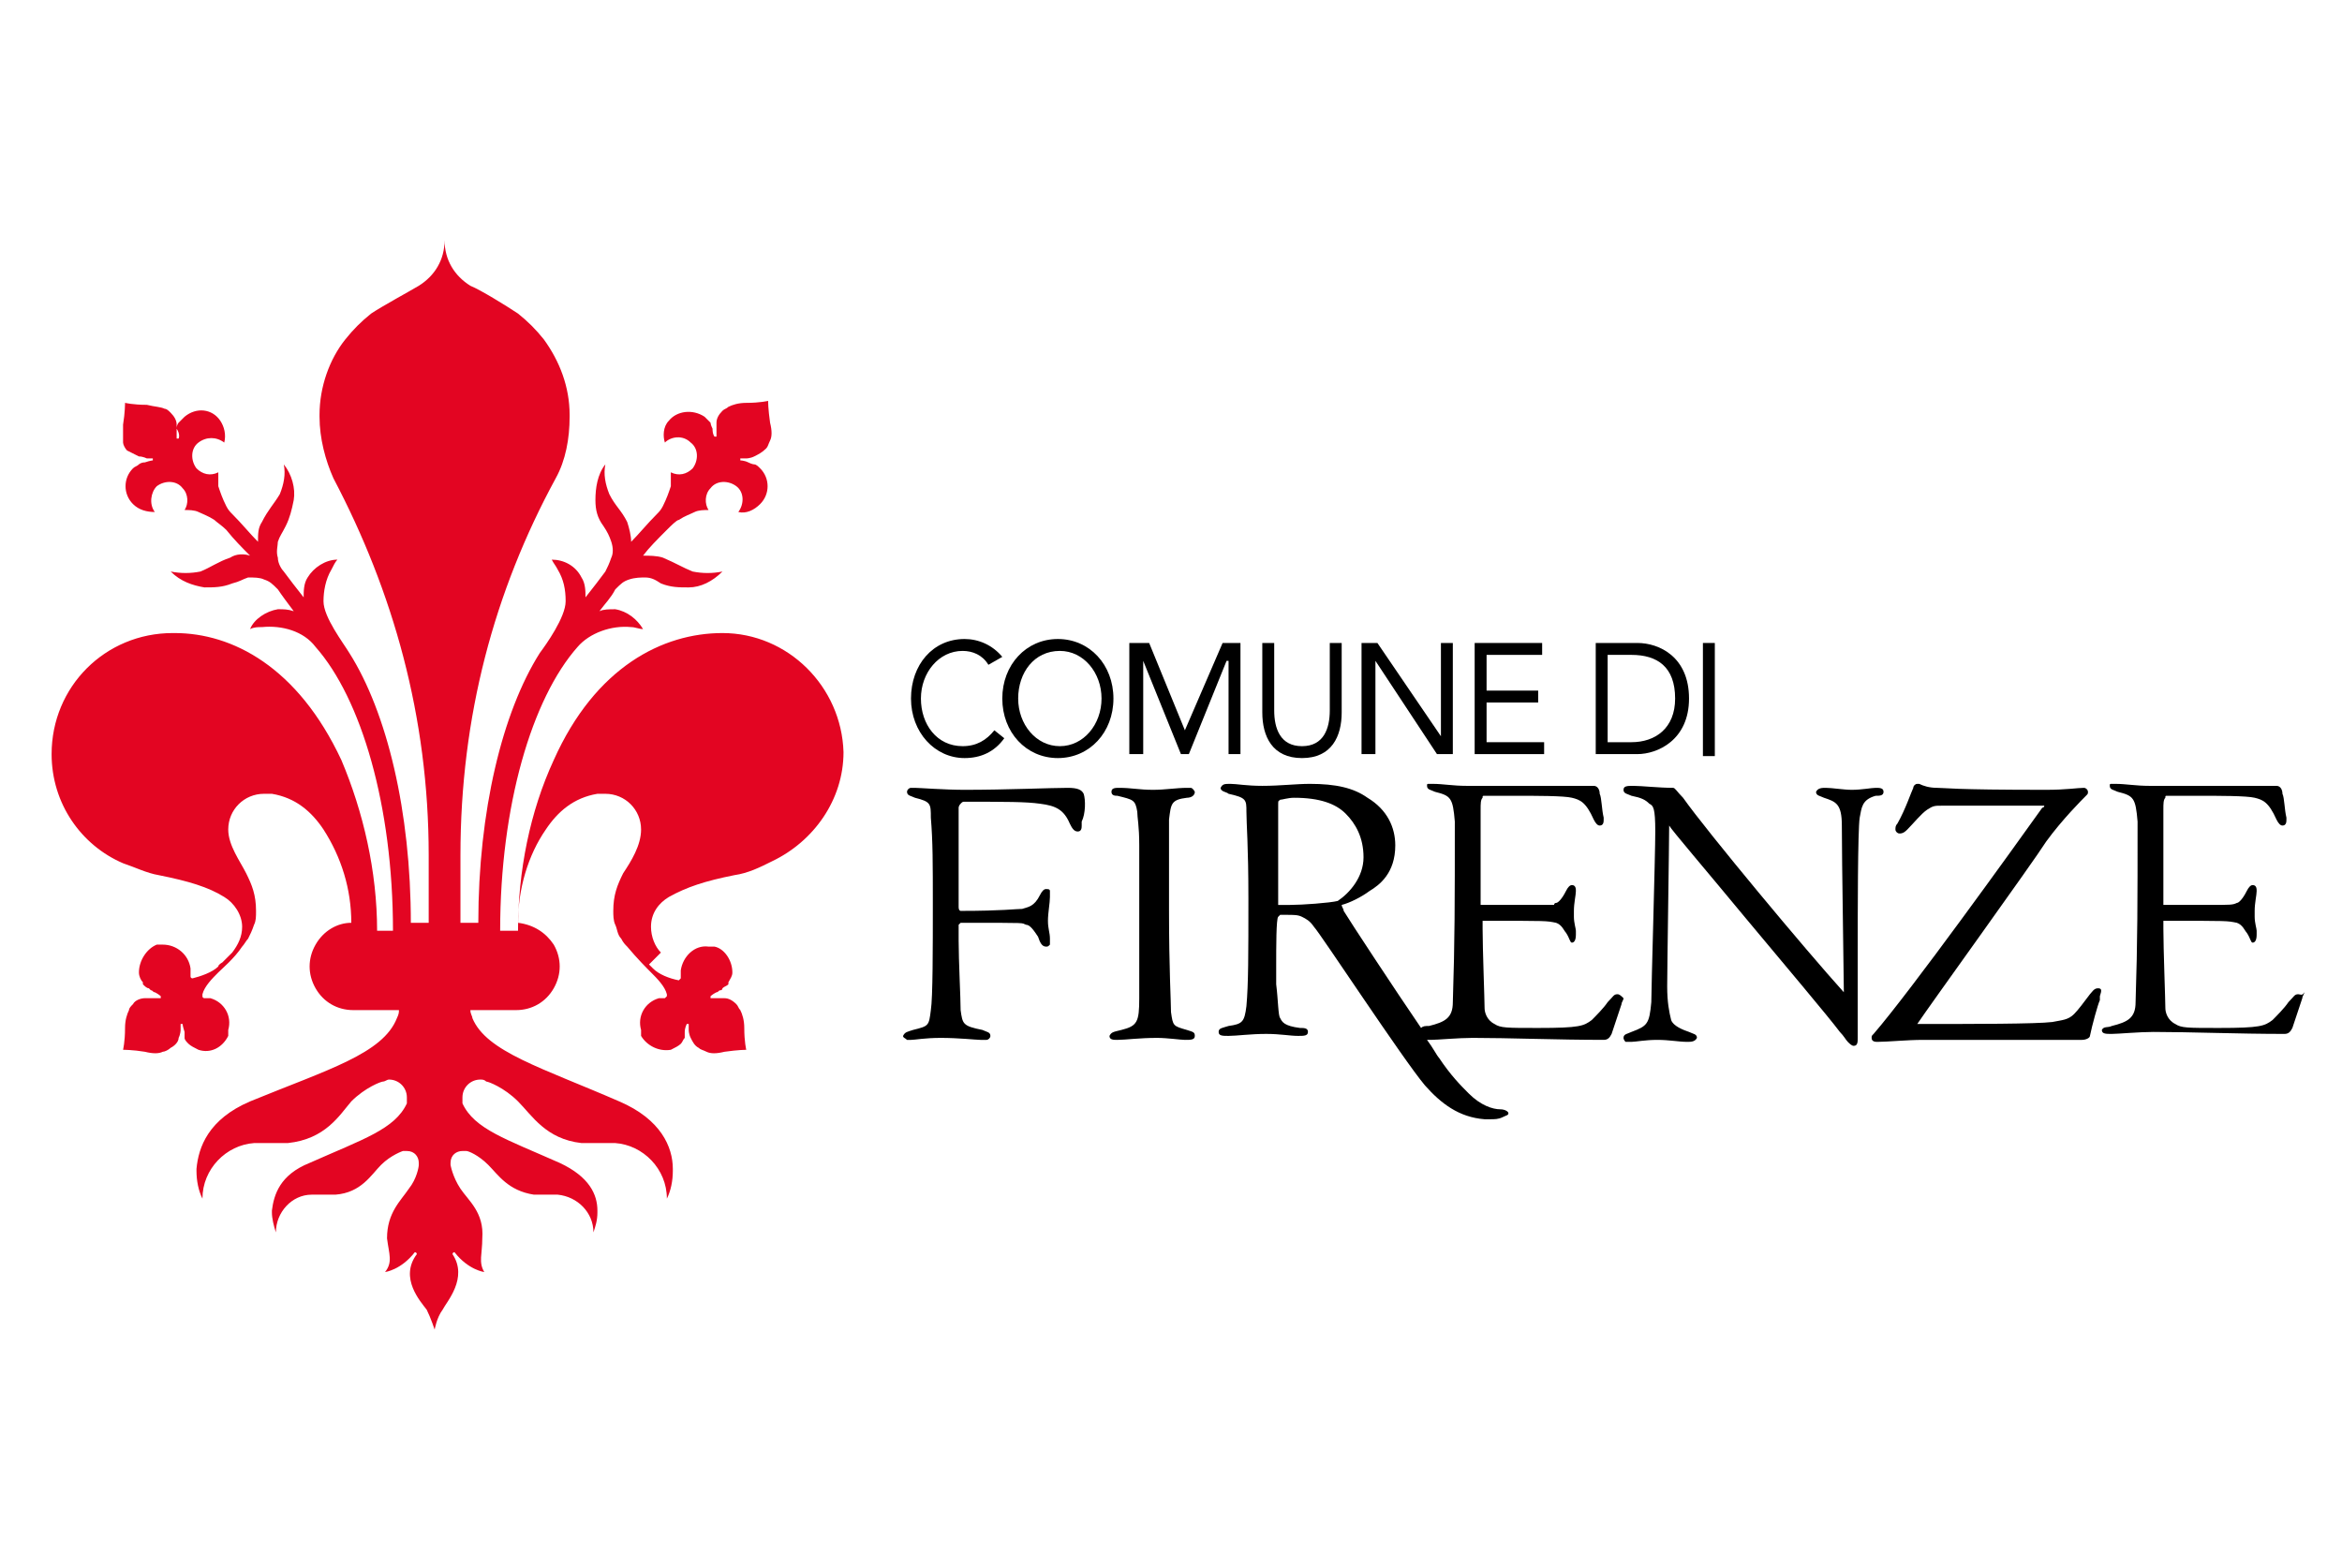 <?xml version="1.0" encoding="UTF-8"?> <!-- Generator: Adobe Illustrator 25.0.0, SVG Export Plug-In . SVG Version: 6.00 Build 0) --> <svg xmlns="http://www.w3.org/2000/svg" xmlns:xlink="http://www.w3.org/1999/xlink" version="1.1" id="Livello_1" x="0px" y="0px" viewBox="0 0 118 79" style="enable-background:new 0 0 118 79;" xml:space="preserve"> <style type="text/css"> .st0{fill:#E30522;} </style> <g> <path d="M49.8,33.5c-0.3-0.5-0.8-0.7-1.3-0.7c-1.2,0-2.1,1.1-2.1,2.4c0,1.3,0.8,2.4,2.1,2.4c0.7,0,1.2-0.3,1.6-0.8l0.5,0.4 c-0.5,0.7-1.2,1-2,1c-1.5,0-2.7-1.3-2.7-3c0-1.7,1.1-3,2.7-3c0.7,0,1.4,0.3,1.9,0.9L49.8,33.5z"></path> <path d="M55.5,35.2c0-1.3-0.9-2.4-2.1-2.4c-1.3,0-2.1,1.1-2.1,2.4c0,1.3,0.9,2.4,2.1,2.4C54.6,37.6,55.5,36.5,55.5,35.2 M50.5,35.2 c0-1.7,1.2-3,2.8-3c1.6,0,2.8,1.3,2.8,3c0,1.7-1.2,3-2.8,3C51.7,38.2,50.5,36.9,50.5,35.2"></path> <polygon points="56.9,32.4 57.9,32.4 59.7,36.8 59.7,36.8 61.6,32.4 62.5,32.4 62.5,38 61.9,38 61.9,33.3 61.8,33.3 59.9,38 59.5,38 57.6,33.3 57.6,33.3 57.6,38 56.9,38 "></polygon> <g> <path d="M67.6,35.9c0,1.2-0.5,2.3-2,2.3c-1.5,0-2-1.1-2-2.3v-3.5h0.6v3.4c0,0.9,0.3,1.8,1.4,1.8c1.1,0,1.4-0.9,1.4-1.8v-3.4h0.6 V35.9z"></path> </g> <polygon points="68.6,32.4 69.4,32.4 72.6,37.1 72.6,37.1 72.6,32.4 73.2,32.4 73.2,38 72.4,38 69.3,33.3 69.3,33.3 69.3,38 68.6,38 "></polygon> <polygon points="74.3,32.4 77.7,32.4 77.7,33 74.9,33 74.9,34.8 77.5,34.8 77.5,35.4 74.9,35.4 74.9,37.4 77.8,37.4 77.8,38 74.3,38 "></polygon> <g> <path d="M81,37.4h1.2c1.2,0,2.2-0.7,2.2-2.2c0-1.6-0.9-2.2-2.2-2.2H81V37.4z M80.4,32.4h2.1c1.1,0,2.6,0.7,2.6,2.8 c0,2.1-1.6,2.8-2.6,2.8h-2.1V32.4z"></path> </g> <rect x="85.8" y="32.4" width="0.6" height="5.7"></rect> <path d="M94.9,39.9c0-0.2-0.2-0.2-0.4-0.2c-0.2,0-0.7,0.1-1.2,0.1c-0.4,0-1-0.1-1.3-0.1c-0.2,0-0.4,0-0.5,0.2 c0,0.2,0.2,0.2,0.4,0.3c0.6,0.2,0.9,0.3,0.9,1.4c0,1.8,0.1,7.6,0.1,8.3c0,0,0,0,0,0.1c-1.9-2.1-6.9-8.1-8.1-9.8 c-0.3-0.3-0.4-0.5-0.5-0.5c-0.7,0-1.6-0.1-2-0.1c-0.3,0-0.5,0-0.5,0.2c0,0.2,0.2,0.2,0.4,0.3c0.5,0.1,0.7,0.2,0.9,0.4 c0.2,0.1,0.3,0.2,0.3,1.4c0,1.2-0.2,7.9-0.2,8.6c-0.1,1.1-0.2,1.2-1,1.5c-0.2,0.1-0.4,0.1-0.4,0.3c0,0,0,0.1,0.1,0.2 c0.1,0,0.2,0,0.3,0c0.2,0,0.7-0.1,1.3-0.1c0.6,0,1.1,0.1,1.5,0.1c0.2,0,0.4,0,0.5-0.2c0-0.2-0.2-0.2-0.4-0.3 c-0.3-0.1-0.8-0.3-0.9-0.6C84.1,51,84,50.5,84,49.7c0-0.8,0.1-7.3,0.1-8.1c0.1,0.2,1.9,2.3,3.8,4.6c2,2.4,4.2,5,4.8,5.8 c0.2,0.2,0.3,0.4,0.4,0.5c0.1,0.1,0.2,0.2,0.3,0.2c0.2,0,0.2-0.2,0.2-0.4c0-0.1,0-0.2,0-0.3c0-0.3,0-0.7,0-1.1c0-0.8,0-1.7,0-2.9 c0-1.8,0-6.2,0.1-6.8c0.1-0.5,0.1-0.9,0.8-1.1C94.7,40.1,94.9,40.1,94.9,39.9 M115.8,50.1c-0.2,0-0.2,0.1-0.5,0.4 c-0.2,0.3-0.6,0.7-0.8,0.9c-0.4,0.3-0.6,0.4-2.7,0.4c-1.6,0-1.9,0-2.2-0.2c-0.4-0.2-0.5-0.6-0.5-0.8c0-0.4-0.1-3-0.1-4 c0-0.2,0-0.3,0-0.4c0,0,0,0,0.1,0c3.2,0,3.1,0,3.6,0.1c0.3,0.1,0.4,0.4,0.5,0.5c0.2,0.3,0.2,0.5,0.3,0.5c0.1,0,0.2-0.1,0.2-0.4 c0,0,0-0.1,0-0.2c0-0.1-0.1-0.4-0.1-0.7c0-0.1,0-0.2,0-0.3c0-0.4,0.1-0.8,0.1-1c0-0.1,0-0.3-0.2-0.3c-0.1,0-0.2,0.1-0.3,0.3 c-0.2,0.4-0.4,0.6-0.5,0.6c-0.2,0.1-0.3,0.1-1.4,0.1h-2.3c0,0,0,0,0,0c0,0,0-0.1,0-0.2v-4.6c0-0.3,0-0.5,0.1-0.6 c0-0.1,0-0.1,0.1-0.1c0.2,0,0.8,0,1.5,0c1.1,0,2.5,0,2.9,0.1c0.4,0.1,0.7,0.2,1.1,1.1c0.1,0.2,0.2,0.3,0.3,0.3 c0.2,0,0.2-0.2,0.2-0.3c0,0,0-0.1,0-0.1c-0.1-0.4-0.1-1-0.2-1.2c0-0.2-0.1-0.4-0.3-0.4c-0.3,0-0.5,0-1.3,0c-0.9,0-4.1,0-5.1,0 c-0.7,0-1.2-0.1-1.7-0.1c-0.1,0-0.2,0-0.2,0c-0.1,0-0.1,0-0.1,0.1c0,0.2,0.2,0.2,0.4,0.3c0.8,0.2,0.9,0.3,1,1.5c0,4.1,0,6-0.1,9.1 c0,0.8-0.4,1-1.2,1.2c-0.2,0.1-0.4,0-0.5,0.2c0,0.2,0.2,0.2,0.5,0.2c0.3,0,1.4-0.1,2.1-0.1c1.8,0,4.3,0.1,6.6,0.1 c0.2,0,0.3-0.1,0.4-0.3c0.1-0.3,0.3-0.9,0.5-1.5c0-0.1,0.1-0.2,0.1-0.3C116,50.2,115.9,50.1,115.8,50.1 M105.7,49.8 c-0.2,0-0.3,0.2-0.4,0.3c-0.3,0.4-0.6,0.8-0.8,1c-0.3,0.3-0.6,0.3-1.1,0.4c-0.8,0.1-4,0.1-6.8,0.1c0,0,0,0,0,0h0c0,0,0,0,0,0 c0.6-0.9,5.8-8.1,6.5-9.2c0.8-1.1,1.8-2.1,2-2.3c0.1-0.1,0.1-0.1,0.1-0.2c0-0.1-0.1-0.2-0.2-0.2c0,0,0,0,0,0 c-0.3,0-0.9,0.1-1.9,0.1c-4.8,0-5.1-0.1-5.5-0.1c-0.4,0-0.7-0.1-0.9-0.2c0,0-0.1,0-0.1,0c-0.1,0-0.2,0.1-0.2,0.2 c-0.1,0.2-0.4,1.1-0.8,1.8c-0.1,0.1-0.1,0.2-0.1,0.3c0,0.1,0.1,0.2,0.2,0.2c0.1,0,0.2,0,0.4-0.2c0.3-0.3,0.7-0.8,1-1 c0.3-0.2,0.4-0.2,0.7-0.2c0.5,0,2.8,0,4.2,0c0.5,0,0.8,0,1,0c0,0,0,0.1-0.1,0.1c-1.5,2.1-6.6,9.2-8.5,11.4 c-0.1,0.1-0.1,0.1-0.1,0.2c0,0.2,0.2,0.2,0.3,0.2c0.5,0,1.5-0.1,2.3-0.1c1,0,7.1,0,7.4,0c0.2,0,0.4,0,0.6,0c0.2,0,0.4-0.1,0.4-0.2 c0.1-0.5,0.4-1.6,0.5-1.8c0-0.1,0-0.2,0-0.2C105.9,49.9,105.9,49.8,105.7,49.8 M65,45.6c-0.2,0-0.5,0-0.6,0c0,0,0,0,0,0 c0,0,0-0.1,0-0.2c0-0.3,0-4.5,0-4.8c0-0.3,0-0.2,0.1-0.3l0-0.1l0,0.1c0.1,0,0.4-0.1,0.7-0.1c1.3,0,2.1,0.3,2.6,0.8 c0.5,0.5,0.9,1.2,0.9,2.2c0,1-0.7,1.8-1.3,2.2C67,45.5,65.6,45.6,65,45.6 M81.5,50.1c-0.2,0-0.2,0.1-0.5,0.4 c-0.2,0.3-0.6,0.7-0.8,0.9c-0.4,0.3-0.6,0.4-2.7,0.4c-1.6,0-1.9,0-2.2-0.2c-0.4-0.2-0.5-0.6-0.5-0.8c0-0.4-0.1-3-0.1-4 c0-0.2,0-0.3,0-0.4c0,0,0,0,0.1,0c3.2,0,3.1,0,3.6,0.1c0.3,0.1,0.4,0.4,0.5,0.5c0.2,0.3,0.2,0.5,0.3,0.5c0.1,0,0.2-0.1,0.2-0.4 c0,0,0-0.1,0-0.2c0-0.1-0.1-0.4-0.1-0.7c0-0.1,0-0.2,0-0.3c0-0.4,0.1-0.8,0.1-1c0-0.1,0-0.3-0.2-0.3c-0.1,0-0.2,0.1-0.3,0.3 c-0.2,0.4-0.4,0.6-0.5,0.6c-0.1,0-0.1,0.1-0.1,0.1c-0.1,0-0.3,0-0.7,0h-3c0,0,0,0,0,0c0,0,0-0.1,0-0.2v-4.6c0-0.3,0-0.5,0.1-0.6 c0-0.1,0-0.1,0.1-0.1c0.2,0,0.8,0,1.5,0c1.1,0,2.5,0,2.9,0.1c0.4,0.1,0.7,0.2,1.1,1.1c0.1,0.2,0.2,0.3,0.3,0.3 c0.2,0,0.2-0.2,0.2-0.3c0,0,0-0.1,0-0.1c-0.1-0.4-0.1-1-0.2-1.2c0-0.2-0.1-0.4-0.3-0.4c-0.3,0-0.5,0-1.3,0c-0.9,0-4.1,0-5.1,0 c-0.7,0-1.2-0.1-1.7-0.1c-0.1,0-0.2,0-0.2,0c-0.1,0-0.1,0-0.1,0.1c0,0.2,0.2,0.2,0.4,0.3c0.8,0.2,0.9,0.3,1,1.5c0,4.1,0,6-0.1,9.1 c0,0.8-0.4,1-1.2,1.2c-0.2,0-0.3,0-0.4,0.1c-1.3-1.9-3.6-5.4-3.9-5.9c0-0.1-0.1-0.2-0.1-0.3c0,0,0,0,0,0c0.4-0.1,1-0.4,1.4-0.7 c0.5-0.3,1.3-0.9,1.3-2.3c0-0.9-0.4-1.8-1.4-2.4c-0.7-0.5-1.6-0.7-2.9-0.7c-0.7,0-1.5,0.1-2.4,0.1c-0.8,0-1.3-0.1-1.6-0.1 c-0.3,0-0.4,0-0.5,0.2c0,0.2,0.3,0.2,0.4,0.3c0.9,0.2,0.9,0.3,0.9,0.9c0,0.6,0.1,1.7,0.1,4.4c0,2.8,0,4.3-0.1,5.4 c-0.1,0.8-0.2,0.9-0.9,1c-0.3,0.1-0.5,0.1-0.5,0.3c0,0.2,0.2,0.2,0.5,0.2c0.4,0,1.1-0.1,1.9-0.1c0.7,0,1.2,0.1,1.6,0.1 c0.3,0,0.5,0,0.5-0.2c0-0.2-0.2-0.2-0.4-0.2c-0.8-0.1-0.9-0.3-1-0.5c-0.1-0.1-0.1-0.9-0.2-1.7c0-0.2,0-0.5,0-0.9c0-1,0-2.4,0.1-2.5 c0,0,0.1-0.1,0.1-0.1c0.1,0,0.2,0,0.3,0c0.4,0,0.6,0,0.8,0.1c0.2,0.1,0.4,0.2,0.6,0.5c0.3,0.3,4.5,6.7,5.6,8c0.8,0.9,1.7,1.6,3,1.7 c0.1,0,0.2,0,0.3,0c0.2,0,0.4,0,0.6-0.1c0.2-0.1,0.3-0.1,0.3-0.2l0,0l0,0c0,0,0,0,0,0l0,0c0-0.1-0.2-0.2-0.4-0.2 c-0.4,0-1-0.2-1.6-0.8c-0.4-0.4-0.9-0.9-1.5-1.8c-0.1-0.1-0.3-0.5-0.6-0.9c0.1,0,0.1,0,0.2,0c0.3,0,1.4-0.1,2.1-0.1 c1.8,0,4.3,0.1,6.6,0.1c0.2,0,0.3-0.1,0.4-0.3c0.1-0.3,0.3-0.9,0.5-1.5c0-0.1,0.1-0.2,0.1-0.3C81.7,50.2,81.6,50.1,81.5,50.1 M60,39.7c-0.1,0-0.1,0-0.2,0c-0.5,0-1.1,0.1-1.7,0.1c-0.7,0-1.1-0.1-1.7-0.1c-0.2,0-0.4,0-0.4,0.2c0,0.2,0.2,0.2,0.3,0.2 c0.8,0.2,0.9,0.2,1,0.8c0,0.3,0.1,0.7,0.1,1.7c0,0.5,0,2.2,0,3.8c0,1.7,0,3.3,0,3.9c0,1.2-0.1,1.4-0.9,1.6 c-0.4,0.1-0.5,0.1-0.6,0.3c0,0.2,0.2,0.2,0.4,0.2c0.4,0,1.1-0.1,2-0.1c0.5,0,1.2,0.1,1.4,0.1c0.3,0,0.5,0,0.5-0.2 c0-0.2-0.1-0.2-0.4-0.3c-0.7-0.2-0.7-0.2-0.8-0.9c0-0.5-0.1-2.2-0.1-5.1c0-0.5,0-1.2,0-1.9c0-1,0-2.1,0-2.7c0.1-0.8,0.1-1,0.9-1.1 c0.2,0,0.4-0.1,0.4-0.3C60.1,39.7,60,39.7,60,39.7 M54.6,40c-0.1-0.2-0.3-0.3-0.8-0.3c-0.8,0-3.1,0.1-5.2,0.1c-1,0-2.3-0.1-2.5-0.1 c-0.1,0-0.2,0-0.2,0c-0.1,0-0.2,0.1-0.2,0.2c0,0.2,0.2,0.2,0.4,0.3c0.8,0.2,0.8,0.3,0.8,1c0.1,1.2,0.1,2.3,0.1,4.4 c0,2.1,0,4.7-0.1,5.3c-0.1,0.8-0.1,0.8-0.9,1c-0.3,0.1-0.4,0.1-0.5,0.3c0,0.1,0.1,0.1,0.2,0.2c0.1,0,0.2,0,0.2,0 c0.2,0,0.7-0.1,1.5-0.1c0.9,0,1.8,0.1,2,0.1h0c0.1,0,0.2,0,0.3,0c0.1,0,0.2-0.1,0.2-0.2c0-0.2-0.2-0.2-0.4-0.3c-1-0.2-1-0.3-1.1-1 c0-0.6-0.1-2.5-0.1-3.5c0-0.4,0-0.7,0-0.8c0,0,0,0,0,0c0,0,0.1-0.1,0.1-0.1c0,0,0,0,0,0c0,0,0,0,0,0c3.6,0,3,0,3.3,0.1 c0.2,0,0.4,0.3,0.6,0.6c0.1,0.3,0.2,0.5,0.4,0.5c0.1,0,0.1,0,0.2-0.1c0-0.1,0-0.2,0-0.3c0-0.3-0.1-0.5-0.1-0.9 c0-0.4,0.1-0.9,0.1-1.2c0,0,0-0.1,0-0.1c0-0.1,0-0.1,0-0.2c0-0.1-0.1-0.1-0.2-0.1c-0.1,0-0.2,0.1-0.3,0.3c-0.3,0.6-0.6,0.6-0.9,0.7 c-0.3,0-1,0.1-3.1,0.1c0,0-0.1,0-0.1-0.2c0-0.9,0-1.7,0-2.4c0-1.4,0-2.3,0-2.6c0,0,0-0.1,0.1-0.2c0.1-0.1,0.1-0.1,0.2-0.1 c2.1,0,3.1,0,3.8,0.1c0.8,0.1,1.2,0.3,1.5,1c0.1,0.2,0.2,0.4,0.4,0.4c0.2,0,0.2-0.2,0.2-0.3c0-0.1,0-0.1,0-0.2 C54.7,41,54.7,40.3,54.6,40"></path> <path class="st0" d="M36.4,31.9C36.4,31.9,36.3,31.9,36.4,31.9c-3,0-6.4,1.7-8.5,6.4c-1.2,2.6-1.8,5.6-1.8,8.6h-0.9 c0-6.3,1.6-11.7,3.9-14.3c0.6-0.7,1.7-1.1,2.7-1c0.2,0,0.4,0.1,0.6,0.1c-0.3-0.5-0.8-0.9-1.4-1c-0.3,0-0.6,0-0.8,0.1 c0.3-0.4,0.6-0.7,0.8-1.1c0.3-0.3,0.4-0.4,0.7-0.5l0,0c0.3-0.1,0.6-0.1,0.8-0.1c0.3,0,0.5,0.1,0.8,0.3c0.5,0.2,0.9,0.2,1.4,0.2 c0.6,0,1.2-0.3,1.7-0.8c-0.5,0.1-1,0.1-1.5,0c-0.5-0.2-0.8-0.4-1.5-0.7c-0.3-0.1-0.7-0.1-1-0.1c0.3-0.4,0.7-0.8,1.2-1.3 c0.2-0.2,0.5-0.5,0.6-0.5c0.3-0.2,0.6-0.3,0.8-0.4l0,0c0.2-0.1,0.5-0.1,0.7-0.1l0,0c-0.2-0.3-0.2-0.8,0.1-1.1 c0.3-0.4,0.9-0.4,1.3-0.1c0.4,0.3,0.4,0.9,0.1,1.3c0.4,0.1,0.8-0.1,1.1-0.4c0.5-0.5,0.5-1.3,0-1.8c-0.1-0.1-0.2-0.2-0.3-0.2 c0,0-0.1,0-0.3-0.1c-0.2-0.1-0.4-0.1-0.4-0.1c0,0,0,0,0,0c0,0,0-0.1,0-0.1c0,0,0,0,0,0c0.3,0,0.3,0,0.3,0s0.2,0,0.4-0.1l0,0 c0.2-0.1,0.4-0.2,0.6-0.4c0.1-0.1,0.1-0.2,0.2-0.4c0.1-0.2,0.1-0.5,0-0.9c-0.1-0.7-0.1-1.1-0.1-1.1s-0.4,0.1-1.1,0.1 c-0.4,0-0.7,0.1-0.9,0.2c-0.1,0.1-0.2,0.1-0.3,0.2c-0.2,0.2-0.3,0.4-0.3,0.6c0,0.2,0,0.4,0,0.4s0,0.1,0,0.3c0,0,0,0,0,0 c0,0-0.1,0-0.1,0c0,0,0,0,0,0c0,0-0.1-0.1-0.1-0.4c-0.1-0.2-0.1-0.3-0.1-0.3c-0.1-0.1-0.2-0.2-0.3-0.3c-0.6-0.4-1.4-0.3-1.8,0.2 c-0.3,0.3-0.3,0.8-0.2,1.1c0.3-0.3,0.9-0.4,1.3,0c0.4,0.3,0.4,0.9,0.1,1.3c-0.3,0.3-0.7,0.4-1.1,0.2l0,0c0,0.2,0,0.5,0,0.7l0,0 c-0.1,0.3-0.2,0.6-0.4,1c-0.1,0.2-0.2,0.3-0.3,0.4c-0.5,0.5-0.9,1-1.3,1.4c0-0.3-0.1-0.7-0.2-1c-0.3-0.6-0.6-0.8-0.9-1.4 c-0.2-0.5-0.3-1-0.2-1.5c-0.4,0.5-0.5,1.2-0.5,1.8c0,0.5,0.1,0.9,0.4,1.3c0.2,0.3,0.3,0.5,0.4,0.8c0.1,0.3,0.1,0.6,0,0.8 c-0.1,0.3-0.2,0.5-0.3,0.7c-0.3,0.4-0.6,0.8-1,1.3c0-0.3,0-0.7-0.2-1c-0.3-0.6-0.9-0.9-1.5-0.9c0.1,0.2,0.2,0.3,0.3,0.5 c0.3,0.5,0.4,1,0.4,1.6l0,0c0,0.8-1,2.2-1.3,2.6c-1.9,3-3.1,8-3.1,13.6h-0.9v-3.4c0-7,1.7-13.3,4.8-19c0.5-0.9,0.7-2,0.7-3.1h0 c0,0,0-0.1,0-0.1c0-1.4-0.5-2.7-1.3-3.8c-0.4-0.5-0.8-0.9-1.3-1.3c-0.6-0.4-1.9-1.2-2.4-1.4c-0.8-0.5-1.3-1.3-1.3-2.3 c0,1-0.5,1.8-1.3,2.3c-0.5,0.3-1.8,1-2.4,1.4c-0.5,0.4-0.9,0.8-1.3,1.3c-0.8,1-1.3,2.4-1.3,3.8c0,0,0,0.1,0,0.1 c0,1.1,0.3,2.2,0.7,3.1c3,5.7,4.8,12,4.8,19v3.4h-0.9c0-5.6-1.2-10.6-3.1-13.6c-0.3-0.5-1.3-1.8-1.3-2.6l0,0c0-0.5,0.1-1.1,0.4-1.6 c0.1-0.2,0.2-0.4,0.3-0.5c-0.6,0-1.2,0.4-1.5,0.9c-0.2,0.3-0.2,0.7-0.2,1c-0.4-0.5-0.7-0.9-1-1.3c-0.1-0.1-0.3-0.4-0.3-0.7 c-0.1-0.3,0-0.6,0-0.8c0.1-0.3,0.2-0.4,0.4-0.8c0.2-0.4,0.3-0.8,0.4-1.3c0.1-0.6-0.1-1.3-0.5-1.8c0.1,0.5,0,1-0.2,1.5 c-0.3,0.5-0.6,0.8-0.9,1.4c-0.2,0.3-0.2,0.6-0.2,1c-0.4-0.4-0.8-0.9-1.3-1.4c-0.1-0.1-0.2-0.2-0.3-0.4c-0.2-0.4-0.3-0.7-0.4-1l0,0 c0-0.2,0-0.5,0-0.7l0,0c-0.4,0.2-0.8,0.1-1.1-0.2c-0.3-0.4-0.3-1,0.1-1.3c0.4-0.3,0.9-0.3,1.3,0c0.1-0.4,0-0.8-0.2-1.1 c-0.4-0.6-1.2-0.7-1.8-0.2c-0.1,0.1-0.2,0.2-0.3,0.3c0,0-0.1,0.1-0.1,0.3C9.1,21.9,9,22.1,9,22.1c0,0,0,0,0,0c0,0-0.1,0-0.1,0 c0,0,0,0,0,0c0-0.3,0-0.3,0-0.3s0-0.2,0-0.4h0c0-0.2-0.1-0.4-0.3-0.6c-0.1-0.1-0.2-0.2-0.3-0.2c-0.2-0.1-0.5-0.1-0.9-0.2 c-0.7,0-1.1-0.1-1.1-0.1s0,0.5-0.1,1.1c0,0.4,0,0.7,0,0.9c0,0.1,0.1,0.3,0.2,0.4C6.6,22.8,6.8,22.9,7,23l0,0c0.2,0,0.4,0.1,0.4,0.1 s0.1,0,0.3,0c0,0,0,0,0,0c0,0,0,0.1,0,0.1c0,0,0,0,0,0c0,0-0.1,0-0.4,0.1c-0.2,0-0.3,0.1-0.3,0.1c-0.1,0.1-0.2,0.1-0.3,0.2 c-0.5,0.5-0.5,1.3,0,1.8c0.3,0.3,0.7,0.4,1.1,0.4c-0.3-0.4-0.2-1,0.1-1.3c0.4-0.3,1-0.3,1.3,0.1c0.3,0.3,0.3,0.8,0.1,1.1l0,0 c0.2,0,0.5,0,0.7,0.1l0,0c0.2,0.1,0.5,0.2,0.8,0.4c0.1,0.1,0.4,0.3,0.6,0.5c0.4,0.5,0.8,0.9,1.2,1.3c-0.3-0.1-0.7-0.1-1,0.1 c-0.6,0.2-1,0.5-1.5,0.7c-0.5,0.1-1,0.1-1.5,0c0.5,0.5,1.1,0.7,1.7,0.8c0.5,0,0.9,0,1.4-0.2c0.4-0.1,0.5-0.2,0.8-0.3 c0.3,0,0.6,0,0.8,0.1l0,0c0.3,0.1,0.4,0.2,0.7,0.5c0.2,0.3,0.5,0.7,0.8,1.1c-0.3-0.1-0.5-0.1-0.8-0.1c-0.6,0.1-1.2,0.5-1.4,1 c0.2-0.1,0.4-0.1,0.6-0.1c1-0.1,2.1,0.2,2.7,1c2.3,2.6,3.9,8,3.9,14.3H19c0-3-0.7-6-1.8-8.6c-2.2-4.7-5.5-6.4-8.4-6.4 c0,0-0.1,0-0.1,0c-3.4,0-6.1,2.7-6.1,6.1c0,2.5,1.5,4.6,3.6,5.5C6.8,43.7,7.4,44,8,44.1c1.5,0.3,2.5,0.6,3.3,1.1 c0.5,0.3,0.9,0.9,0.9,1.5c0,0.5-0.2,0.9-0.5,1.3l0,0l-0.5,0.5c0,0-0.2,0.1-0.2,0.2c-0.3,0.3-0.9,0.5-1.3,0.6c0,0-0.1,0-0.1-0.1 c0,0,0-0.1,0-0.1v0c0-0.1,0-0.2,0-0.3c-0.1-0.7-0.7-1.2-1.4-1.2c0,0-0.1,0-0.1,0c0,0,0,0,0,0c0,0,0,0-0.1,0c0,0,0,0,0,0 c0,0,0,0-0.1,0c0,0,0,0,0,0C7.4,47.8,7,48.4,7,49c0,0.2,0.1,0.4,0.2,0.5c0,0,0,0,0,0c0,0,0,0,0,0c0,0,0,0,0,0c0,0,0,0,0,0 c0,0,0,0,0,0c0,0,0,0,0,0c0,0,0,0,0,0.1c0.1,0.1,0.2,0.2,0.3,0.2c0,0,0,0,0.1,0.1c0.1,0,0.1,0.1,0.2,0.1c0.2,0.1,0.3,0.2,0.3,0.2 c0,0,0,0,0,0c0,0,0,0.1,0,0.1c0,0,0,0-0.1,0c-0.3,0-0.3,0-0.3,0s-0.2,0-0.4,0v0c-0.2,0-0.5,0.1-0.6,0.3c-0.1,0.1-0.2,0.2-0.2,0.3 c-0.1,0.2-0.2,0.5-0.2,0.9c0,0.7-0.1,1.1-0.1,1.1s0.5,0,1.1,0.1c0.4,0.1,0.7,0.1,0.9,0c0.1,0,0.3-0.1,0.4-0.2 C8.8,52.7,9,52.5,9,52.3l0,0c0.1-0.2,0.1-0.4,0.1-0.4s0-0.1,0-0.3c0,0,0,0,0,0c0,0,0.1,0,0.1,0c0,0,0,0,0,0c0,0,0,0.1,0.1,0.4 c0,0.1,0,0.1,0,0.2c0,0.1,0,0.1,0,0.1c0,0.1,0.1,0.2,0.2,0.3c0,0,0,0,0,0c0,0,0,0,0,0c0,0,0,0,0,0c0,0,0,0,0,0c0,0,0,0,0,0 c0,0,0,0,0,0c0,0,0,0,0,0c0.1,0.1,0.3,0.2,0.5,0.3c0.6,0.2,1.2-0.1,1.5-0.7c0,0,0,0,0,0c0,0,0,0,0-0.1c0,0,0,0,0,0c0,0,0,0,0-0.1 c0,0,0,0,0,0c0,0,0-0.1,0-0.1c0.2-0.7-0.2-1.4-0.9-1.6c-0.1,0-0.2,0-0.3,0l0,0c0,0-0.1,0-0.1-0.1c0,0,0-0.1,0-0.1 c0.1-0.4,0.5-0.8,0.8-1.1c0.2-0.2,0.8-0.7,1.2-1.3h0c0.1-0.1,0.2-0.3,0.3-0.4c0.1-0.2,0.2-0.4,0.3-0.7c0,0,0,0,0,0 c0.1-0.2,0.1-0.4,0.1-0.7h0c0-0.8-0.2-1.3-0.5-1.9c-0.3-0.6-0.9-1.4-0.9-2.2c0-1,0.8-1.8,1.8-1.8c0.1,0,0.3,0,0.4,0 c1.2,0.2,2,0.9,2.6,1.8l0,0c0.9,1.4,1.4,3,1.4,4.7c-0.7,0-1.4,0.4-1.8,1.1c-0.4,0.7-0.4,1.5,0,2.2c0.4,0.7,1.1,1.1,1.9,1.1h2.3 c0,0.1,0,0.2-0.1,0.4c-0.7,1.8-3.5,2.6-7.4,4.2c-2.1,0.9-2.6,2.3-2.7,3.4l0,0c0,0,0,0.1,0,0.1c0,0.5,0.1,1,0.3,1.4 c0-1.5,1.2-2.7,2.6-2.8c0.4,0,0.9,0,1.3,0c0.2,0,0.3,0,0.4,0c1.9-0.2,2.6-1.4,3.2-2.1c0.7-0.7,1.5-1,1.6-1c0.1,0,0.2-0.1,0.3-0.1 c0.5,0,0.9,0.4,0.9,0.9c0,0.1,0,0.1,0,0.2c0,0,0,0.1,0,0.1c-0.6,1.3-2.2,1.8-4.9,3c-1.5,0.6-1.8,1.6-1.9,2.4v0c0,0,0,0,0,0.1 c0,0.3,0.1,0.7,0.2,1c0-1,0.8-1.9,1.8-1.9c0.3,0,0.6,0,0.9,0c0.1,0,0.2,0,0.3,0c1.3-0.1,1.8-1,2.3-1.5c0.5-0.5,1.1-0.7,1.1-0.7 c0.1,0,0.1,0,0.2,0c0.4,0,0.6,0.3,0.6,0.6c0,0,0,0.1,0,0.1c0,0.1-0.1,0.7-0.5,1.2c-0.4,0.6-1.1,1.2-1.1,2.5 c0.1,0.8,0.3,1.2-0.1,1.7c0,0,0.8-0.1,1.5-1c0,0,0,0,0,0c0,0,0.1,0,0.1,0.1c0,0,0,0,0,0c-0.9,1.2,0.2,2.4,0.5,2.8 c0.2,0.4,0.4,1,0.4,1s0.1-0.6,0.4-1c0.2-0.4,1.3-1.6,0.5-2.8c0,0,0,0,0,0c0,0,0-0.1,0.1-0.1c0,0,0,0,0,0c0.7,0.9,1.5,1,1.5,1 c-0.3-0.5-0.1-0.9-0.1-1.7c0.1-1.3-0.7-1.9-1.1-2.5c-0.4-0.6-0.5-1.2-0.5-1.2c0,0,0-0.1,0-0.1c0-0.4,0.3-0.6,0.6-0.6 c0.1,0,0.2,0,0.2,0c0.1,0,0.6,0.2,1.1,0.7c0.5,0.5,1,1.3,2.3,1.5c0.1,0,0.2,0,0.3,0c0.3,0,0.6,0,0.9,0c1,0.1,1.8,0.9,1.8,1.9 c0.1-0.3,0.2-0.6,0.2-1c0,0,0,0,0-0.1v0c0-0.8-0.4-1.7-1.9-2.4c-2.7-1.2-4.3-1.7-4.9-3c0,0,0-0.1,0-0.1c0-0.1,0-0.1,0-0.2 c0-0.5,0.4-0.9,0.9-0.9c0.1,0,0.2,0,0.3,0.1c0.1,0,0.9,0.3,1.6,1c0.7,0.7,1.4,1.9,3.2,2.1c0.1,0,0.3,0,0.4,0c0.5,0,0.9,0,1.3,0 c1.4,0.1,2.6,1.3,2.6,2.8c0.2-0.4,0.3-0.9,0.3-1.4c0,0,0-0.1,0-0.1v0c0-1.1-0.6-2.5-2.7-3.4c-3.9-1.7-6.7-2.5-7.4-4.2 c0-0.1-0.1-0.2-0.1-0.4h2.3c0.8,0,1.5-0.4,1.9-1.1c0.4-0.7,0.4-1.5,0-2.2c-0.4-0.6-1-1-1.8-1.1c0-1.7,0.5-3.4,1.4-4.7l0,0 c0.6-0.9,1.4-1.6,2.6-1.8c0.1,0,0.3,0,0.4,0c1,0,1.8,0.8,1.8,1.8c0,0.8-0.5,1.6-0.9,2.2c-0.3,0.6-0.5,1.1-0.5,1.9h0 c0,0.2,0,0.5,0.1,0.7c0,0,0,0,0,0c0.1,0.2,0.1,0.5,0.3,0.7c0.1,0.2,0.2,0.3,0.3,0.4h0c0.5,0.6,1,1.1,1.2,1.3 c0.3,0.3,0.7,0.7,0.8,1.1c0,0,0,0.1,0,0.1c0,0-0.1,0.1-0.1,0.1l0,0c-0.1,0-0.2,0-0.3,0c-0.7,0.2-1.1,0.9-0.9,1.6c0,0,0,0.1,0,0.1 c0,0,0,0,0,0c0,0,0,0,0,0.1c0,0,0,0,0,0c0,0,0,0,0,0.1c0,0,0,0,0,0c0.3,0.5,0.9,0.8,1.5,0.7c0.2-0.1,0.4-0.2,0.5-0.3c0,0,0,0,0,0 c0,0,0,0,0,0c0,0,0,0,0,0c0,0,0,0,0,0c0,0,0,0,0,0c0,0,0,0,0,0c0,0,0,0,0,0c0.1-0.1,0.1-0.2,0.2-0.3c0,0,0,0,0-0.1 c0-0.1,0-0.1,0-0.2c0-0.2,0.1-0.4,0.1-0.4c0,0,0,0,0,0c0,0,0.1,0,0.1,0c0,0,0,0,0,0c0,0.3,0,0.3,0,0.3s0,0.2,0.1,0.4v0 c0.1,0.2,0.2,0.4,0.4,0.5c0.1,0.1,0.2,0.1,0.4,0.2c0.2,0.1,0.5,0.1,0.9,0c0.7-0.1,1.1-0.1,1.1-0.1s-0.1-0.4-0.1-1.1 c0-0.4-0.1-0.7-0.2-0.9c-0.1-0.1-0.1-0.2-0.2-0.3c-0.2-0.2-0.4-0.3-0.6-0.3l0,0c-0.2,0-0.4,0-0.4,0s-0.1,0-0.3,0c0,0,0,0,0,0 c0,0,0-0.1,0-0.1c0,0,0,0,0,0c0,0,0.1-0.1,0.3-0.2c0.1,0,0.1-0.1,0.2-0.1c0.1,0,0.1-0.1,0.1-0.1c0.1-0.1,0.2-0.1,0.3-0.2 c0,0,0,0,0-0.1c0,0,0,0,0,0c0,0,0,0,0,0c0,0,0,0,0,0c0,0,0,0,0,0c0,0,0,0,0,0c0,0,0,0,0,0c0.1-0.2,0.2-0.3,0.2-0.5 c0-0.6-0.4-1.2-0.9-1.3c0,0,0,0,0,0c0,0,0,0-0.1,0c0,0,0,0,0,0c0,0,0,0-0.1,0c0,0,0,0,0,0c0,0-0.1,0-0.1,0 c-0.7-0.1-1.3,0.5-1.4,1.2c0,0.1,0,0.2,0,0.3v0c0,0,0,0.1,0,0.1c0,0-0.1,0.1-0.1,0.1c-0.5-0.1-1-0.3-1.3-0.6 c-0.1-0.1-0.2-0.2-0.2-0.2L33.3,48l0,0c-0.3-0.3-0.5-0.8-0.5-1.3c0-0.7,0.4-1.2,0.9-1.5c0.9-0.5,1.8-0.8,3.3-1.1 c0.7-0.1,1.3-0.4,1.9-0.7c2.1-1,3.6-3.1,3.6-5.5C42.4,34.6,39.7,31.9,36.4,31.9"></path> </g> </svg> 